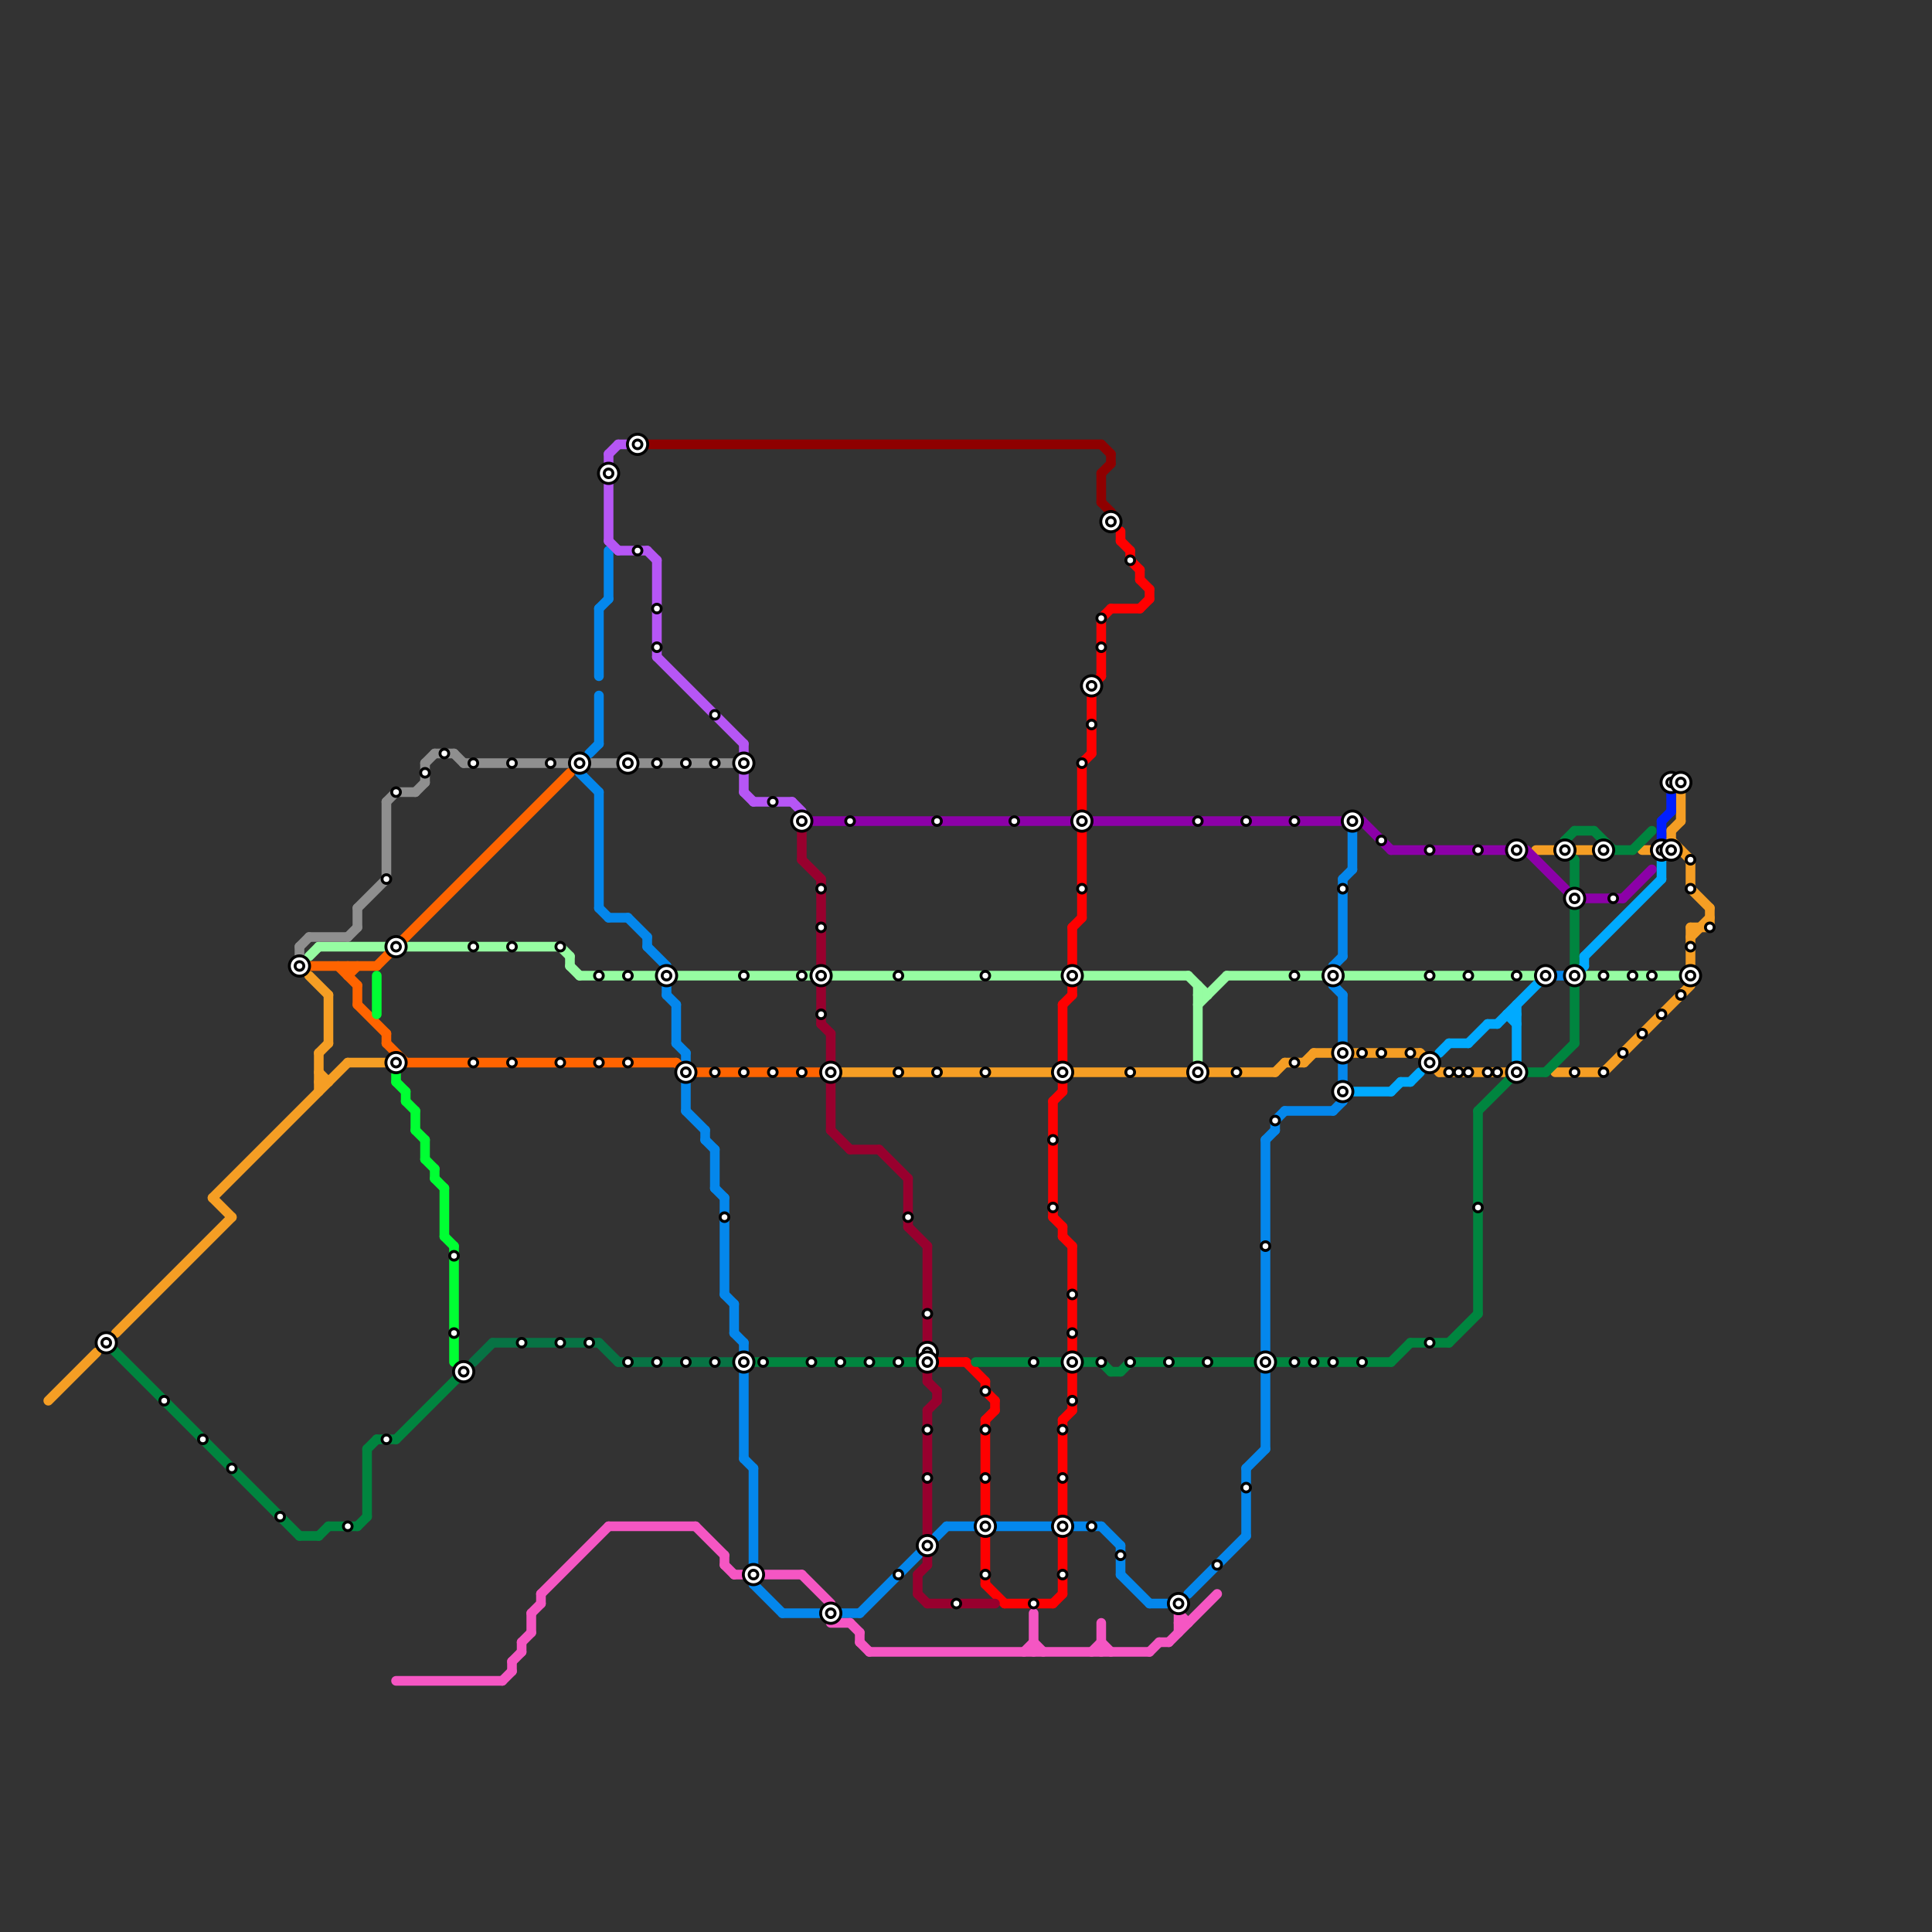 
<svg version="1.1" xmlns="http://www.w3.org/2000/svg" viewBox="0 0 200 200">
<rect x="0" y="0" width="200" height="200" fill="#333333" stroke="none"/>
<style>text { font: 1px Helvetica; font-weight: 600; white-space: pre; dominant-baseline: central; } line { stroke-width: 1; fill: none; stroke-linecap: round; stroke-linejoin: round; } .c0 { stroke: #f59e24 } .c1 { stroke: #96fda2 } .c2 { stroke: #ff0000 } .c3 { stroke: #0487ec } .c4 { stroke: #98002e } .c5 { stroke: #f556c3 } .c6 { stroke: #8f0000 } .c7 { stroke: #8c00a8 } .c8 { stroke: #00853f } .c9 { stroke: #00aaff } .c10 { stroke: #ff6400 } .c11 { stroke: #001eff } .c12 { stroke: #00ff33 } .c13 { stroke: #8f8f8f } .c14 { stroke: #077344 } .c15 { stroke: #b656f5 } .c16 { stroke: #794400 }</style><defs><g id="wm-xf"><circle r="1.2" fill="#000"/><circle r="0.9" fill="#fff"/><circle r="0.6" fill="#000"/><circle r="0.3" fill="#fff"/></g><g id="wm"><circle r="0.6" fill="#000"/><circle r="0.3" fill="#fff"/></g></defs><line class="c0" x1="175" y1="96" x2="175" y2="100"/><line class="c0" x1="166" y1="111" x2="175" y2="102"/><line class="c0" x1="175" y1="89" x2="175" y2="92"/><line class="c0" x1="132" y1="111" x2="133" y2="110"/><line class="c0" x1="135" y1="110" x2="136" y2="109"/><line class="c0" x1="175" y1="92" x2="177" y2="94"/><line class="c0" x1="163" y1="88" x2="165" y2="88"/><line class="c0" x1="133" y1="110" x2="135" y2="110"/><line class="c0" x1="173" y1="86" x2="173" y2="88"/><line class="c0" x1="33" y1="112" x2="34" y2="112"/><line class="c0" x1="36" y1="110" x2="40" y2="110"/><line class="c0" x1="87" y1="111" x2="109" y2="111"/><line class="c0" x1="12" y1="138" x2="24" y2="126"/><line class="c0" x1="175" y1="96" x2="177" y2="96"/><line class="c0" x1="32" y1="101" x2="34" y2="103"/><line class="c0" x1="170" y1="88" x2="171" y2="88"/><line class="c0" x1="22" y1="124" x2="36" y2="110"/><line class="c0" x1="175" y1="97" x2="177" y2="95"/><line class="c0" x1="111" y1="111" x2="132" y2="111"/><line class="c0" x1="173" y1="88" x2="174" y2="88"/><line class="c0" x1="33" y1="109" x2="33" y2="113"/><line class="c0" x1="34" y1="103" x2="34" y2="108"/><line class="c0" x1="147" y1="109" x2="149" y2="111"/><line class="c0" x1="174" y1="81" x2="174" y2="85"/><line class="c0" x1="161" y1="111" x2="166" y2="111"/><line class="c0" x1="33" y1="111" x2="34" y2="112"/><line class="c0" x1="22" y1="124" x2="24" y2="126"/><line class="c0" x1="5" y1="145" x2="10" y2="140"/><line class="c0" x1="149" y1="111" x2="156" y2="111"/><line class="c0" x1="173" y1="87" x2="175" y2="89"/><line class="c0" x1="159" y1="88" x2="161" y2="88"/><line class="c0" x1="177" y1="94" x2="177" y2="96"/><line class="c0" x1="33" y1="109" x2="34" y2="108"/><line class="c0" x1="173" y1="86" x2="174" y2="85"/><line class="c0" x1="136" y1="109" x2="147" y2="109"/><line class="c1" x1="124" y1="104" x2="127" y2="101"/><line class="c1" x1="42" y1="98" x2="58" y2="98"/><line class="c1" x1="58" y1="98" x2="59" y2="99"/><line class="c1" x1="164" y1="101" x2="175" y2="101"/><line class="c1" x1="124" y1="103" x2="125" y2="103"/><line class="c1" x1="123" y1="101" x2="125" y2="103"/><line class="c1" x1="32" y1="99" x2="33" y2="98"/><line class="c1" x1="59" y1="99" x2="59" y2="100"/><line class="c1" x1="33" y1="98" x2="40" y2="98"/><line class="c1" x1="139" y1="101" x2="159" y2="101"/><line class="c1" x1="60" y1="101" x2="68" y2="101"/><line class="c1" x1="124" y1="102" x2="124" y2="110"/><line class="c1" x1="127" y1="101" x2="137" y2="101"/><line class="c1" x1="70" y1="101" x2="123" y2="101"/><line class="c1" x1="59" y1="100" x2="60" y2="101"/><line class="c2" x1="102" y1="143" x2="102" y2="144"/><line class="c2" x1="110" y1="127" x2="110" y2="128"/><line class="c2" x1="118" y1="59" x2="118" y2="60"/><line class="c2" x1="111" y1="129" x2="111" y2="146"/><line class="c2" x1="102" y1="147" x2="102" y2="157"/><line class="c2" x1="109" y1="166" x2="110" y2="165"/><line class="c2" x1="110" y1="159" x2="110" y2="165"/><line class="c2" x1="102" y1="147" x2="103" y2="146"/><line class="c2" x1="110" y1="104" x2="111" y2="103"/><line class="c2" x1="102" y1="164" x2="104" y2="166"/><line class="c2" x1="111" y1="96" x2="112" y2="95"/><line class="c2" x1="103" y1="145" x2="103" y2="146"/><line class="c2" x1="112" y1="79" x2="112" y2="95"/><line class="c2" x1="112" y1="79" x2="113" y2="78"/><line class="c2" x1="115" y1="63" x2="118" y2="63"/><line class="c2" x1="117" y1="58" x2="118" y2="59"/><line class="c2" x1="116" y1="55" x2="116" y2="56"/><line class="c2" x1="111" y1="102" x2="111" y2="103"/><line class="c2" x1="109" y1="126" x2="110" y2="127"/><line class="c2" x1="109" y1="114" x2="110" y2="113"/><line class="c2" x1="110" y1="104" x2="110" y2="113"/><line class="c2" x1="113" y1="71" x2="114" y2="70"/><line class="c2" x1="113" y1="71" x2="113" y2="78"/><line class="c2" x1="114" y1="64" x2="115" y2="63"/><line class="c2" x1="97" y1="141" x2="100" y2="141"/><line class="c2" x1="109" y1="114" x2="109" y2="126"/><line class="c2" x1="104" y1="166" x2="109" y2="166"/><line class="c2" x1="118" y1="63" x2="119" y2="62"/><line class="c2" x1="111" y1="96" x2="111" y2="100"/><line class="c2" x1="110" y1="147" x2="111" y2="146"/><line class="c2" x1="117" y1="57" x2="117" y2="58"/><line class="c2" x1="102" y1="144" x2="103" y2="145"/><line class="c2" x1="118" y1="60" x2="119" y2="61"/><line class="c2" x1="110" y1="128" x2="111" y2="129"/><line class="c2" x1="114" y1="64" x2="114" y2="70"/><line class="c2" x1="110" y1="147" x2="110" y2="157"/><line class="c2" x1="100" y1="141" x2="102" y2="143"/><line class="c2" x1="102" y1="159" x2="102" y2="164"/><line class="c2" x1="119" y1="61" x2="119" y2="62"/><line class="c2" x1="116" y1="56" x2="117" y2="57"/><line class="c3" x1="75" y1="134" x2="76" y2="135"/><line class="c3" x1="63" y1="57" x2="63" y2="62"/><line class="c3" x1="62" y1="94" x2="63" y2="95"/><line class="c3" x1="132" y1="116" x2="132" y2="117"/><line class="c3" x1="139" y1="91" x2="139" y2="99"/><line class="c3" x1="63" y1="95" x2="65" y2="95"/><line class="c3" x1="138" y1="115" x2="139" y2="114"/><line class="c3" x1="119" y1="166" x2="121" y2="166"/><line class="c3" x1="62" y1="72" x2="62" y2="77"/><line class="c3" x1="139" y1="103" x2="139" y2="108"/><line class="c3" x1="131" y1="118" x2="132" y2="117"/><line class="c3" x1="65" y1="95" x2="67" y2="97"/><line class="c3" x1="78" y1="164" x2="81" y2="167"/><line class="c3" x1="61" y1="78" x2="62" y2="77"/><line class="c3" x1="76" y1="138" x2="77" y2="139"/><line class="c3" x1="71" y1="112" x2="71" y2="115"/><line class="c3" x1="81" y1="167" x2="89" y2="167"/><line class="c3" x1="62" y1="82" x2="62" y2="94"/><line class="c3" x1="116" y1="163" x2="119" y2="166"/><line class="c3" x1="70" y1="104" x2="70" y2="108"/><line class="c3" x1="89" y1="167" x2="98" y2="158"/><line class="c3" x1="132" y1="116" x2="133" y2="115"/><line class="c3" x1="62" y1="63" x2="62" y2="70"/><line class="c3" x1="70" y1="108" x2="71" y2="109"/><line class="c3" x1="67" y1="97" x2="67" y2="98"/><line class="c3" x1="71" y1="109" x2="71" y2="110"/><line class="c3" x1="98" y1="158" x2="114" y2="158"/><line class="c3" x1="138" y1="102" x2="139" y2="103"/><line class="c3" x1="133" y1="115" x2="138" y2="115"/><line class="c3" x1="138" y1="100" x2="138" y2="102"/><line class="c3" x1="131" y1="118" x2="131" y2="150"/><line class="c3" x1="67" y1="98" x2="69" y2="100"/><line class="c3" x1="73" y1="118" x2="74" y2="119"/><line class="c3" x1="77" y1="151" x2="78" y2="152"/><line class="c3" x1="62" y1="63" x2="63" y2="62"/><line class="c3" x1="60" y1="80" x2="62" y2="82"/><line class="c3" x1="78" y1="152" x2="78" y2="164"/><line class="c3" x1="139" y1="91" x2="140" y2="90"/><line class="c3" x1="114" y1="158" x2="116" y2="160"/><line class="c3" x1="73" y1="117" x2="73" y2="118"/><line class="c3" x1="77" y1="139" x2="77" y2="151"/><line class="c3" x1="76" y1="135" x2="76" y2="138"/><line class="c3" x1="74" y1="119" x2="74" y2="123"/><line class="c3" x1="129" y1="152" x2="129" y2="159"/><line class="c3" x1="123" y1="165" x2="129" y2="159"/><line class="c3" x1="74" y1="123" x2="75" y2="124"/><line class="c3" x1="75" y1="124" x2="75" y2="134"/><line class="c3" x1="116" y1="160" x2="116" y2="163"/><line class="c3" x1="140" y1="86" x2="140" y2="90"/><line class="c3" x1="69" y1="103" x2="70" y2="104"/><line class="c3" x1="139" y1="110" x2="139" y2="114"/><line class="c3" x1="69" y1="100" x2="69" y2="103"/><line class="c3" x1="161" y1="101" x2="162" y2="101"/><line class="c3" x1="71" y1="115" x2="73" y2="117"/><line class="c3" x1="138" y1="100" x2="139" y2="99"/><line class="c3" x1="129" y1="152" x2="131" y2="150"/><line class="c4" x1="97" y1="144" x2="97" y2="145"/><line class="c4" x1="83" y1="89" x2="85" y2="91"/><line class="c4" x1="95" y1="163" x2="95" y2="165"/><line class="c4" x1="86" y1="112" x2="86" y2="117"/><line class="c4" x1="85" y1="102" x2="85" y2="106"/><line class="c4" x1="96" y1="161" x2="96" y2="162"/><line class="c4" x1="96" y1="166" x2="103" y2="166"/><line class="c4" x1="85" y1="106" x2="86" y2="107"/><line class="c4" x1="96" y1="146" x2="96" y2="159"/><line class="c4" x1="94" y1="122" x2="94" y2="127"/><line class="c4" x1="91" y1="119" x2="94" y2="122"/><line class="c4" x1="96" y1="143" x2="97" y2="144"/><line class="c4" x1="95" y1="163" x2="96" y2="162"/><line class="c4" x1="83" y1="86" x2="83" y2="89"/><line class="c4" x1="86" y1="107" x2="86" y2="110"/><line class="c4" x1="96" y1="146" x2="97" y2="145"/><line class="c4" x1="88" y1="119" x2="91" y2="119"/><line class="c4" x1="95" y1="165" x2="96" y2="166"/><line class="c4" x1="94" y1="127" x2="96" y2="129"/><line class="c4" x1="86" y1="117" x2="88" y2="119"/><line class="c4" x1="85" y1="91" x2="85" y2="100"/><line class="c4" x1="96" y1="129" x2="96" y2="143"/><line class="c5" x1="122" y1="166" x2="122" y2="169"/><line class="c5" x1="53" y1="172" x2="54" y2="171"/><line class="c5" x1="56" y1="165" x2="63" y2="158"/><line class="c5" x1="119" y1="171" x2="120" y2="170"/><line class="c5" x1="54" y1="170" x2="54" y2="171"/><line class="c5" x1="52" y1="174" x2="53" y2="173"/><line class="c5" x1="72" y1="158" x2="75" y2="161"/><line class="c5" x1="41" y1="174" x2="52" y2="174"/><line class="c5" x1="122" y1="168" x2="123" y2="168"/><line class="c5" x1="107" y1="170" x2="108" y2="171"/><line class="c5" x1="76" y1="163" x2="77" y2="163"/><line class="c5" x1="54" y1="170" x2="55" y2="169"/><line class="c5" x1="75" y1="162" x2="76" y2="163"/><line class="c5" x1="88" y1="168" x2="89" y2="169"/><line class="c5" x1="63" y1="158" x2="72" y2="158"/><line class="c5" x1="55" y1="167" x2="56" y2="166"/><line class="c5" x1="106" y1="171" x2="107" y2="170"/><line class="c5" x1="79" y1="163" x2="83" y2="163"/><line class="c5" x1="56" y1="165" x2="56" y2="166"/><line class="c5" x1="121" y1="170" x2="126" y2="165"/><line class="c5" x1="86" y1="168" x2="88" y2="168"/><line class="c5" x1="120" y1="170" x2="121" y2="170"/><line class="c5" x1="89" y1="170" x2="90" y2="171"/><line class="c5" x1="122" y1="167" x2="123" y2="168"/><line class="c5" x1="83" y1="163" x2="86" y2="166"/><line class="c5" x1="114" y1="170" x2="115" y2="171"/><line class="c5" x1="113" y1="171" x2="114" y2="170"/><line class="c5" x1="89" y1="169" x2="89" y2="170"/><line class="c5" x1="90" y1="171" x2="119" y2="171"/><line class="c5" x1="53" y1="172" x2="53" y2="173"/><line class="c5" x1="55" y1="167" x2="55" y2="169"/><line class="c5" x1="75" y1="161" x2="75" y2="162"/><line class="c5" x1="114" y1="168" x2="114" y2="171"/><line class="c5" x1="107" y1="167" x2="107" y2="171"/><line class="c6" x1="114" y1="49" x2="114" y2="52"/><line class="c6" x1="66" y1="46" x2="114" y2="46"/><line class="c6" x1="114" y1="46" x2="115" y2="47"/><line class="c6" x1="115" y1="47" x2="115" y2="48"/><line class="c6" x1="114" y1="49" x2="115" y2="48"/><line class="c6" x1="115" y1="53" x2="115" y2="54"/><line class="c6" x1="114" y1="52" x2="115" y2="53"/><line class="c7" x1="141" y1="85" x2="144" y2="88"/><line class="c7" x1="163" y1="93" x2="168" y2="93"/><line class="c7" x1="158" y1="88" x2="163" y2="93"/><line class="c7" x1="113" y1="85" x2="141" y2="85"/><line class="c7" x1="84" y1="85" x2="111" y2="85"/><line class="c7" x1="144" y1="88" x2="158" y2="88"/><line class="c7" x1="168" y1="93" x2="171" y2="90"/><line class="c8" x1="115" y1="142" x2="116" y2="142"/><line class="c8" x1="162" y1="88" x2="163" y2="89"/><line class="c8" x1="150" y1="139" x2="153" y2="136"/><line class="c8" x1="31" y1="159" x2="33" y2="159"/><line class="c8" x1="163" y1="86" x2="165" y2="86"/><line class="c8" x1="116" y1="142" x2="117" y2="141"/><line class="c8" x1="38" y1="150" x2="38" y2="157"/><line class="c8" x1="144" y1="141" x2="146" y2="139"/><line class="c8" x1="112" y1="141" x2="114" y2="141"/><line class="c8" x1="34" y1="158" x2="37" y2="158"/><line class="c8" x1="117" y1="141" x2="130" y2="141"/><line class="c8" x1="78" y1="141" x2="95" y2="141"/><line class="c8" x1="38" y1="150" x2="39" y2="149"/><line class="c8" x1="41" y1="149" x2="48" y2="142"/><line class="c8" x1="146" y1="139" x2="150" y2="139"/><line class="c8" x1="163" y1="102" x2="163" y2="108"/><line class="c8" x1="33" y1="159" x2="34" y2="158"/><line class="c8" x1="114" y1="141" x2="115" y2="142"/><line class="c8" x1="39" y1="149" x2="41" y2="149"/><line class="c8" x1="153" y1="115" x2="153" y2="136"/><line class="c8" x1="165" y1="86" x2="167" y2="88"/><line class="c8" x1="162" y1="87" x2="162" y2="88"/><line class="c8" x1="153" y1="115" x2="157" y2="111"/><line class="c8" x1="160" y1="111" x2="163" y2="108"/><line class="c8" x1="11" y1="139" x2="31" y2="159"/><line class="c8" x1="163" y1="94" x2="163" y2="100"/><line class="c8" x1="101" y1="141" x2="110" y2="141"/><line class="c8" x1="157" y1="111" x2="160" y2="111"/><line class="c8" x1="163" y1="89" x2="163" y2="92"/><line class="c8" x1="167" y1="88" x2="169" y2="88"/><line class="c8" x1="169" y1="88" x2="171" y2="86"/><line class="c8" x1="132" y1="141" x2="144" y2="141"/><line class="c8" x1="162" y1="87" x2="163" y2="86"/><line class="c8" x1="37" y1="158" x2="38" y2="157"/><line class="c9" x1="157" y1="104" x2="157" y2="110"/><line class="c9" x1="145" y1="112" x2="146" y2="112"/><line class="c9" x1="154" y1="106" x2="155" y2="106"/><line class="c9" x1="155" y1="106" x2="160" y2="101"/><line class="c9" x1="140" y1="113" x2="144" y2="113"/><line class="c9" x1="164" y1="99" x2="164" y2="100"/><line class="c9" x1="172" y1="89" x2="172" y2="91"/><line class="c9" x1="152" y1="108" x2="154" y2="106"/><line class="c9" x1="163" y1="101" x2="164" y2="100"/><line class="c9" x1="146" y1="112" x2="147" y2="111"/><line class="c9" x1="164" y1="99" x2="172" y2="91"/><line class="c9" x1="150" y1="108" x2="152" y2="108"/><line class="c9" x1="156" y1="105" x2="157" y2="106"/><line class="c9" x1="144" y1="113" x2="145" y2="112"/><line class="c9" x1="156" y1="105" x2="157" y2="105"/><line class="c9" x1="149" y1="109" x2="150" y2="108"/><line class="c10" x1="35" y1="100" x2="37" y2="102"/><line class="c10" x1="37" y1="104" x2="40" y2="107"/><line class="c10" x1="70" y1="110" x2="71" y2="111"/><line class="c10" x1="32" y1="100" x2="39" y2="100"/><line class="c10" x1="37" y1="102" x2="37" y2="104"/><line class="c10" x1="71" y1="111" x2="86" y2="111"/><line class="c10" x1="36" y1="101" x2="37" y2="100"/><line class="c10" x1="36" y1="100" x2="36" y2="101"/><line class="c10" x1="42" y1="110" x2="70" y2="110"/><line class="c10" x1="39" y1="100" x2="59" y2="80"/><line class="c10" x1="40" y1="108" x2="42" y2="110"/><line class="c10" x1="40" y1="107" x2="40" y2="108"/><circle cx="166" cy="88" r="1" fill="#ff6400" /><line class="c11" x1="172" y1="85" x2="172" y2="88"/><line class="c11" x1="173" y1="81" x2="173" y2="84"/><line class="c11" x1="172" y1="85" x2="173" y2="84"/><line class="c12" x1="46" y1="128" x2="47" y2="129"/><line class="c12" x1="45" y1="121" x2="45" y2="122"/><line class="c12" x1="42" y1="114" x2="43" y2="115"/><line class="c12" x1="47" y1="129" x2="47" y2="141"/><line class="c12" x1="45" y1="122" x2="46" y2="123"/><line class="c12" x1="43" y1="115" x2="43" y2="117"/><line class="c12" x1="44" y1="120" x2="45" y2="121"/><line class="c12" x1="46" y1="123" x2="46" y2="128"/><line class="c12" x1="39" y1="101" x2="39" y2="105"/><line class="c12" x1="43" y1="117" x2="44" y2="118"/><line class="c12" x1="44" y1="118" x2="44" y2="120"/><line class="c12" x1="42" y1="113" x2="42" y2="114"/><line class="c12" x1="41" y1="110" x2="41" y2="112"/><line class="c12" x1="41" y1="112" x2="42" y2="113"/><circle cx="31" cy="100" r="1" fill="#00ff33" /><line class="c13" x1="32" y1="97" x2="36" y2="97"/><line class="c13" x1="43" y1="82" x2="44" y2="81"/><line class="c13" x1="41" y1="82" x2="43" y2="82"/><line class="c13" x1="66" y1="79" x2="77" y2="79"/><line class="c13" x1="37" y1="94" x2="37" y2="96"/><line class="c13" x1="36" y1="97" x2="37" y2="96"/><line class="c13" x1="45" y1="78" x2="47" y2="78"/><line class="c13" x1="40" y1="83" x2="40" y2="91"/><line class="c13" x1="44" y1="79" x2="45" y2="78"/><line class="c13" x1="44" y1="79" x2="44" y2="81"/><line class="c13" x1="47" y1="78" x2="48" y2="79"/><line class="c13" x1="31" y1="98" x2="32" y2="97"/><line class="c13" x1="48" y1="79" x2="64" y2="79"/><line class="c13" x1="40" y1="83" x2="41" y2="82"/><line class="c13" x1="31" y1="98" x2="31" y2="99"/><line class="c13" x1="37" y1="94" x2="40" y2="91"/><circle cx="83" cy="85" r="1" fill="#8f8f8f" /><line class="c14" x1="51" y1="139" x2="62" y2="139"/><line class="c14" x1="62" y1="139" x2="64" y2="141"/><line class="c14" x1="49" y1="141" x2="51" y2="139"/><line class="c14" x1="64" y1="141" x2="76" y2="141"/><line class="c15" x1="77" y1="80" x2="77" y2="82"/><line class="c15" x1="63" y1="56" x2="64" y2="57"/><line class="c15" x1="63" y1="50" x2="63" y2="56"/><line class="c15" x1="82" y1="83" x2="83" y2="84"/><line class="c15" x1="63" y1="47" x2="64" y2="46"/><line class="c15" x1="67" y1="57" x2="68" y2="58"/><line class="c15" x1="64" y1="46" x2="65" y2="46"/><line class="c15" x1="64" y1="57" x2="67" y2="57"/><line class="c15" x1="78" y1="83" x2="82" y2="83"/><line class="c15" x1="63" y1="47" x2="63" y2="48"/><line class="c15" x1="77" y1="77" x2="77" y2="78"/><line class="c15" x1="68" y1="68" x2="77" y2="77"/><line class="c15" x1="77" y1="82" x2="78" y2="83"/><line class="c15" x1="68" y1="58" x2="68" y2="68"/><circle cx="65" cy="79" r="1" fill="#794400" /><circle cx="63" cy="49" r="1" fill="#794400" />

<use x="102" y="101" href="#wm"/><use x="102" y="111" href="#wm"/><use x="102" y="144" href="#wm"/><use x="102" y="148" href="#wm"/><use x="102" y="153" href="#wm"/><use x="102" y="158" href="#wm-xf"/><use x="102" y="163" href="#wm"/><use x="105" y="85" href="#wm"/><use x="107" y="141" href="#wm"/><use x="107" y="166" href="#wm"/><use x="109" y="118" href="#wm"/><use x="109" y="125" href="#wm"/><use x="11" y="139" href="#wm-xf"/><use x="110" y="111" href="#wm-xf"/><use x="110" y="148" href="#wm"/><use x="110" y="153" href="#wm"/><use x="110" y="158" href="#wm-xf"/><use x="110" y="163" href="#wm"/><use x="111" y="101" href="#wm-xf"/><use x="111" y="134" href="#wm"/><use x="111" y="138" href="#wm"/><use x="111" y="141" href="#wm-xf"/><use x="111" y="145" href="#wm"/><use x="112" y="79" href="#wm"/><use x="112" y="85" href="#wm-xf"/><use x="112" y="92" href="#wm"/><use x="113" y="158" href="#wm"/><use x="113" y="71" href="#wm-xf"/><use x="113" y="75" href="#wm"/><use x="114" y="141" href="#wm"/><use x="114" y="64" href="#wm"/><use x="114" y="67" href="#wm"/><use x="115" y="54" href="#wm-xf"/><use x="116" y="161" href="#wm"/><use x="117" y="111" href="#wm"/><use x="117" y="141" href="#wm"/><use x="117" y="58" href="#wm"/><use x="121" y="141" href="#wm"/><use x="122" y="166" href="#wm-xf"/><use x="124" y="111" href="#wm-xf"/><use x="124" y="85" href="#wm"/><use x="125" y="141" href="#wm"/><use x="126" y="162" href="#wm"/><use x="128" y="111" href="#wm"/><use x="129" y="154" href="#wm"/><use x="129" y="85" href="#wm"/><use x="131" y="129" href="#wm"/><use x="131" y="141" href="#wm-xf"/><use x="132" y="116" href="#wm"/><use x="134" y="101" href="#wm"/><use x="134" y="110" href="#wm"/><use x="134" y="141" href="#wm"/><use x="134" y="85" href="#wm"/><use x="136" y="141" href="#wm"/><use x="138" y="101" href="#wm-xf"/><use x="138" y="141" href="#wm"/><use x="139" y="109" href="#wm-xf"/><use x="139" y="113" href="#wm-xf"/><use x="139" y="92" href="#wm"/><use x="140" y="85" href="#wm-xf"/><use x="141" y="109" href="#wm"/><use x="141" y="141" href="#wm"/><use x="143" y="109" href="#wm"/><use x="143" y="87" href="#wm"/><use x="146" y="109" href="#wm"/><use x="148" y="101" href="#wm"/><use x="148" y="110" href="#wm-xf"/><use x="148" y="139" href="#wm"/><use x="148" y="88" href="#wm"/><use x="150" y="111" href="#wm"/><use x="151" y="111" href="#wm"/><use x="152" y="101" href="#wm"/><use x="152" y="111" href="#wm"/><use x="153" y="125" href="#wm"/><use x="153" y="88" href="#wm"/><use x="154" y="111" href="#wm"/><use x="155" y="111" href="#wm"/><use x="157" y="101" href="#wm"/><use x="157" y="111" href="#wm-xf"/><use x="157" y="88" href="#wm-xf"/><use x="160" y="101" href="#wm-xf"/><use x="162" y="88" href="#wm-xf"/><use x="163" y="101" href="#wm-xf"/><use x="163" y="111" href="#wm"/><use x="163" y="93" href="#wm-xf"/><use x="166" y="101" href="#wm"/><use x="166" y="111" href="#wm"/><use x="166" y="88" href="#wm-xf"/><use x="167" y="93" href="#wm"/><use x="168" y="109" href="#wm"/><use x="169" y="101" href="#wm"/><use x="17" y="145" href="#wm"/><use x="170" y="107" href="#wm"/><use x="171" y="101" href="#wm"/><use x="172" y="105" href="#wm"/><use x="172" y="88" href="#wm-xf"/><use x="173" y="81" href="#wm-xf"/><use x="173" y="88" href="#wm-xf"/><use x="174" y="103" href="#wm"/><use x="174" y="81" href="#wm-xf"/><use x="175" y="101" href="#wm-xf"/><use x="175" y="89" href="#wm"/><use x="175" y="92" href="#wm"/><use x="175" y="98" href="#wm"/><use x="177" y="96" href="#wm"/><use x="21" y="149" href="#wm"/><use x="24" y="152" href="#wm"/><use x="29" y="157" href="#wm"/><use x="31" y="100" href="#wm-xf"/><use x="36" y="158" href="#wm"/><use x="40" y="149" href="#wm"/><use x="40" y="91" href="#wm"/><use x="41" y="110" href="#wm-xf"/><use x="41" y="82" href="#wm"/><use x="41" y="98" href="#wm-xf"/><use x="44" y="80" href="#wm"/><use x="46" y="78" href="#wm"/><use x="47" y="130" href="#wm"/><use x="47" y="138" href="#wm"/><use x="48" y="142" href="#wm-xf"/><use x="49" y="110" href="#wm"/><use x="49" y="79" href="#wm"/><use x="49" y="98" href="#wm"/><use x="53" y="110" href="#wm"/><use x="53" y="79" href="#wm"/><use x="53" y="98" href="#wm"/><use x="54" y="139" href="#wm"/><use x="57" y="79" href="#wm"/><use x="58" y="110" href="#wm"/><use x="58" y="139" href="#wm"/><use x="58" y="98" href="#wm"/><use x="60" y="79" href="#wm-xf"/><use x="61" y="139" href="#wm"/><use x="62" y="101" href="#wm"/><use x="62" y="110" href="#wm"/><use x="63" y="49" href="#wm-xf"/><use x="65" y="101" href="#wm"/><use x="65" y="110" href="#wm"/><use x="65" y="141" href="#wm"/><use x="65" y="79" href="#wm-xf"/><use x="66" y="46" href="#wm-xf"/><use x="66" y="57" href="#wm"/><use x="68" y="141" href="#wm"/><use x="68" y="63" href="#wm"/><use x="68" y="67" href="#wm"/><use x="68" y="79" href="#wm"/><use x="69" y="101" href="#wm-xf"/><use x="71" y="111" href="#wm-xf"/><use x="71" y="141" href="#wm"/><use x="71" y="79" href="#wm"/><use x="74" y="111" href="#wm"/><use x="74" y="141" href="#wm"/><use x="74" y="74" href="#wm"/><use x="74" y="79" href="#wm"/><use x="75" y="126" href="#wm"/><use x="77" y="101" href="#wm"/><use x="77" y="111" href="#wm"/><use x="77" y="141" href="#wm-xf"/><use x="77" y="79" href="#wm-xf"/><use x="78" y="163" href="#wm-xf"/><use x="79" y="141" href="#wm"/><use x="80" y="111" href="#wm"/><use x="80" y="83" href="#wm"/><use x="83" y="101" href="#wm"/><use x="83" y="111" href="#wm"/><use x="83" y="85" href="#wm-xf"/><use x="84" y="141" href="#wm"/><use x="85" y="101" href="#wm-xf"/><use x="85" y="105" href="#wm"/><use x="85" y="92" href="#wm"/><use x="85" y="96" href="#wm"/><use x="86" y="111" href="#wm-xf"/><use x="86" y="167" href="#wm-xf"/><use x="87" y="141" href="#wm"/><use x="88" y="85" href="#wm"/><use x="90" y="141" href="#wm"/><use x="93" y="101" href="#wm"/><use x="93" y="111" href="#wm"/><use x="93" y="141" href="#wm"/><use x="93" y="163" href="#wm"/><use x="94" y="126" href="#wm"/><use x="96" y="136" href="#wm"/><use x="96" y="140" href="#wm-xf"/><use x="96" y="141" href="#wm-xf"/><use x="96" y="148" href="#wm"/><use x="96" y="153" href="#wm"/><use x="96" y="160" href="#wm-xf"/><use x="97" y="111" href="#wm"/><use x="97" y="85" href="#wm"/><use x="99" y="166" href="#wm"/>
</svg>

